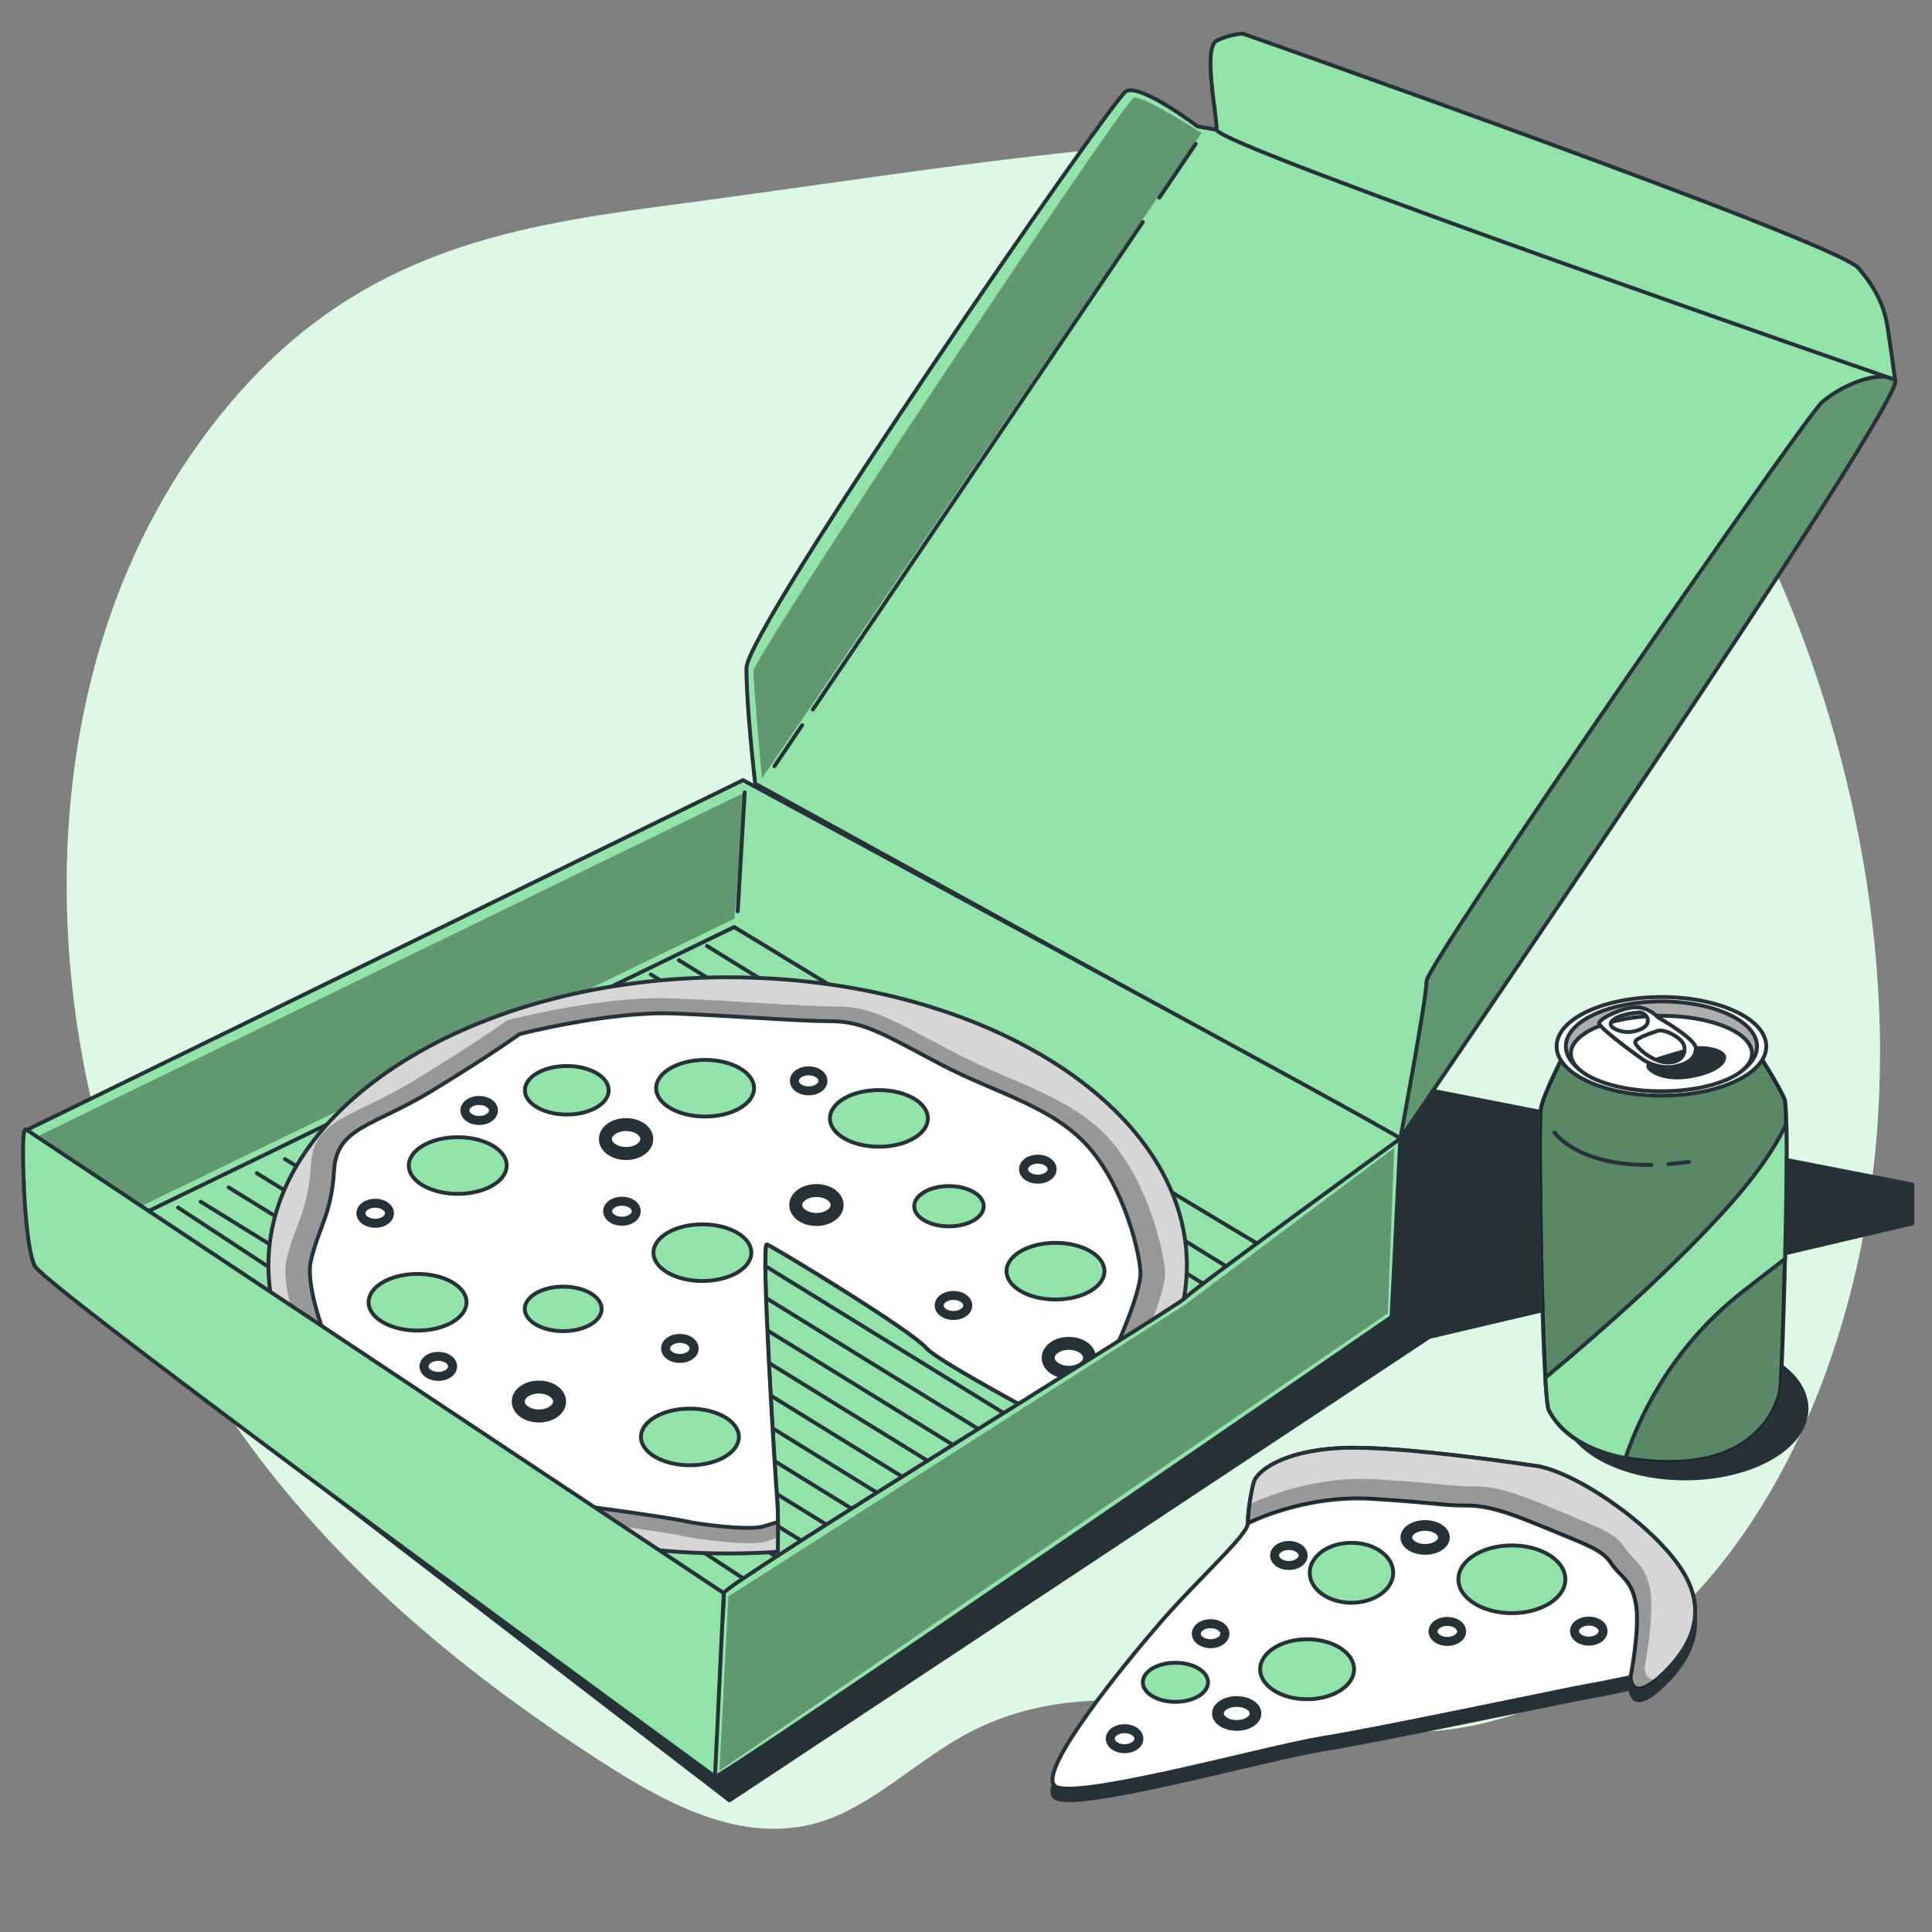 <svg xmlns="http://www.w3.org/2000/svg" viewBox="0 0 500 500"><rect x="0" y="0" width="500" height="500" fill="#808080" stroke="none"/><g id="background-simple"><g><path d="M486.55,272.02c-.07-30-5.07-59.48-13.24-86.8-24.39-81.56-80.73-152.81-153.99-149.22-46.98,2.3-93.94,10.18-140.92,16.42-40.1,5.33-79.97,10.21-113.59,46.06-14.55,15.52-26.72,35-34.84,56.82-22.56,60.68-13.23,132.31,13.56,184.62,26.79,52.31,68.66,88,112.27,116.11,17.78,11.46,37.88,22.08,58.1,14.93,12.45-4.4,23.34-15.08,35.31-21.73,40.3-22.37,83.67,3.95,126.31-1.72,25.33-3.37,50.39-18.6,69.43-42.2,22.75-28.2,36.36-67.33,40.28-106.46,.9-8.96,1.31-17.91,1.29-26.82Z" style="fill:#92E3A9;"></path><path d="M486.55,272.02c-.07-30-5.07-59.48-13.24-86.8-24.39-81.56-80.73-152.81-153.99-149.22-46.98,2.3-93.94,10.18-140.92,16.42-40.1,5.33-79.97,10.21-113.59,46.06-14.55,15.52-26.72,35-34.84,56.82-22.56,60.68-13.23,132.31,13.56,184.62,26.79,52.31,68.66,88,112.27,116.11,17.78,11.46,37.88,22.08,58.1,14.93,12.45-4.4,23.34-15.08,35.31-21.73,40.3-22.37,83.67,3.95,126.31-1.72,25.33-3.37,50.39-18.6,69.43-42.2,22.75-28.2,36.36-67.33,40.28-106.46,.9-8.96,1.31-17.91,1.29-26.82Z" style="fill:#fff; opacity:.7;"></path></g></g><g id="Pizza"><g><polygon points="9.04 327.69 188.78 465.93 369.95 345.98 494.93 316.62 494.93 306.56 348.98 278.04 9.04 327.69" style="fill:#263238; stroke:#263238; stroke-linecap:round; stroke-linejoin:round;"></polygon><g><path d="M314.89,33.6l-4.98-.9s-14.93-11.31-18.55-9.05-98.18,138.9-98.18,149.3,2.26,29.86,2.26,29.86l166.95,91.84L490.44,98.3" style="fill:#92E3A9; stroke:#263238; stroke-linecap:round; stroke-linejoin:round;"></path><path d="M310.94,34.42s-14.98-9.71-17.48-9.15c-2.5,.55-98.48,144.8-98.48,148.41s2.22,27.74,2.22,27.74L310.94,34.42Z" style="opacity:.33;"></path><polygon points="360.13 340.81 190.02 239.91 11.3 322.26 184.59 454.82 360.13 340.81" style="fill:#92E3A9; stroke:#263238; stroke-linecap:round; stroke-linejoin:round;"></polygon><g><line x1="182.97" y1="244.82" x2="344.76" y2="344.64" style="fill:#92E3A9; stroke:#263238; stroke-linecap:round; stroke-linejoin:round;"></line><line x1="175.69" y1="248.5" x2="337.48" y2="348.31" style="fill:#92E3A9; stroke:#263238; stroke-linecap:round; stroke-linejoin:round;"></line><line x1="168.41" y1="252.18" x2="330.2" y2="351.99" style="fill:#92E3A9; stroke:#263238; stroke-linecap:round; stroke-linejoin:round;"></line><line x1="161.13" y1="255.85" x2="322.92" y2="355.66" style="fill:#92E3A9; stroke:#263238; stroke-linecap:round; stroke-linejoin:round;"></line><line x1="153.85" y1="259.53" x2="315.64" y2="359.34" style="fill:#92E3A9; stroke:#263238; stroke-linecap:round; stroke-linejoin:round;"></line><line x1="146.57" y1="263.2" x2="308.36" y2="363.02" style="fill:#92E3A9; stroke:#263238; stroke-linecap:round; stroke-linejoin:round;"></line><line x1="139.29" y1="266.88" x2="301.08" y2="366.69" style="fill:#92E3A9; stroke:#263238; stroke-linecap:round; stroke-linejoin:round;"></line><line x1="132.01" y1="270.56" x2="293.8" y2="370.37" style="fill:#92E3A9; stroke:#263238; stroke-linecap:round; stroke-linejoin:round;"></line><line x1="124.73" y1="274.23" x2="286.52" y2="374.04" style="fill:#92E3A9; stroke:#263238; stroke-linecap:round; stroke-linejoin:round;"></line><line x1="117.44" y1="277.91" x2="279.24" y2="377.72" style="fill:#92E3A9; stroke:#263238; stroke-linecap:round; stroke-linejoin:round;"></line><line x1="110.16" y1="281.59" x2="271.96" y2="381.4" style="fill:#92E3A9; stroke:#263238; stroke-linecap:round; stroke-linejoin:round;"></line><line x1="102.88" y1="285.26" x2="264.68" y2="385.07" style="fill:#92E3A9; stroke:#263238; stroke-linecap:round; stroke-linejoin:round;"></line><line x1="95.6" y1="288.94" x2="257.4" y2="388.75" style="fill:#92E3A9; stroke:#263238; stroke-linecap:round; stroke-linejoin:round;"></line><line x1="88.32" y1="292.61" x2="250.12" y2="392.42" style="fill:#92E3A9; stroke:#263238; stroke-linecap:round; stroke-linejoin:round;"></line><line x1="81.04" y1="296.29" x2="242.84" y2="396.1" style="fill:#92E3A9; stroke:#263238; stroke-linecap:round; stroke-linejoin:round;"></line><line x1="73.76" y1="299.97" x2="235.56" y2="399.78" style="fill:#92E3A9; stroke:#263238; stroke-linecap:round; stroke-linejoin:round;"></line><line x1="66.48" y1="303.64" x2="228.28" y2="403.45" style="fill:#92E3A9; stroke:#263238; stroke-linecap:round; stroke-linejoin:round;"></line><line x1="59.2" y1="307.32" x2="221" y2="407.13" style="fill:#92E3A9; stroke:#263238; stroke-linecap:round; stroke-linejoin:round;"></line><line x1="51.92" y1="310.99" x2="213.72" y2="410.8" style="fill:#92E3A9; stroke:#263238; stroke-linecap:round; stroke-linejoin:round;"></line><line x1="46.09" y1="312.52" x2="204.21" y2="416.27" style="fill:#92E3A9; stroke:#263238; stroke-linecap:round; stroke-linejoin:round;"></line><line x1="37.36" y1="318.35" x2="191.88" y2="421.83" style="fill:#92E3A9; stroke:#263238; stroke-linecap:round; stroke-linejoin:round;"></line></g><path d="M192.28,201.91S8.74,291.53,6.93,292.43c-1.81,.9,1.2,33.44,2.11,35.25l180.98-87.77s169.08,103.16,169.08,101.35,4.21-45.25,3.3-46.61c-.9-1.36-170.12-92.75-170.12-92.75Z" style="fill:#92E3A9; stroke:#263238; stroke-linecap:round; stroke-linejoin:round;"></path><polygon points="10.22 293.85 192.73 205.08 190.07 237.74 11.51 324.3 10.22 293.85" style="opacity:.33;"></polygon><line x1="192.73" y1="205.08" x2="190.92" y2="235.84" style="fill:none; stroke:#263238; stroke-linecap:round; stroke-linejoin:round;"></line><g><path d="M362.4,294.66S494.96,101.02,490.44,98.3c-4.52-2.71-14.48,1.81-19,5.88-4.52,4.07-102.25,145.23-102.25,149.76s-6.79,40.72-6.79,40.72Z" style="fill:#92E3A9;"></path><path d="M362.4,294.66S494.96,101.02,490.44,98.3c-4.52-2.71-14.48,1.81-19,5.88-4.52,4.07-102.25,145.23-102.25,149.76s-6.79,40.72-6.79,40.72Z" style="opacity:.33;"></path><path d="M362.4,294.66S494.96,101.02,490.44,98.3c-4.52-2.71-14.48,1.81-19,5.88-4.52,4.07-102.25,145.23-102.25,149.76s-6.79,40.72-6.79,40.72Z" style="fill:none; stroke:#263238; stroke-linecap:round; stroke-linejoin:round;"></path></g><path d="M490.44,98.3s-175.55-60.63-175.55-64.7-3.62-21.26,0-23.07c3.62-1.81,6.79-1.81,6.79-1.81,0,0,153.38,53.84,159.26,60.63s6.79,11.76,7.24,13.57c.45,1.81,2.26,15.38,2.26,15.38Z" style="fill:#92E3A9; stroke:#263238; stroke-linecap:round; stroke-linejoin:round;"></path><line x1="300.03" y1="51.16" x2="309.46" y2="37.22" style="fill:none; stroke:#263238; stroke-linecap:round; stroke-linejoin:round;"></line><line x1="210.36" y1="183.62" x2="295.76" y2="57.47" style="fill:none; stroke:#263238; stroke-linecap:round; stroke-linejoin:round;"></line><line x1="200.42" y1="198.29" x2="207.61" y2="187.67" style="fill:none; stroke:#263238; stroke-linecap:round; stroke-linejoin:round;"></line></g><g><path d="M201.12,387.89c-.54-6.43-4.28-66.4-2.68-65.86s36.95,21.95,41.23,26.77c3,3.38,27.86,16.76,42.45,24.46,15.69-12.63,25.04-28.52,25.04-45.78,0-41.18-53.21-74.56-118.85-74.56s-118.85,33.38-118.85,74.56,53.21,74.56,118.85,74.56c4.39,0,8.71-.15,12.98-.44,.09-4.27,.14-10.04-.17-13.71Z" style="fill:#d6d6d6; stroke:#263238; stroke-linecap:round; stroke-linejoin:round;"></path><path d="M201.17,393.4c-.57-6.81-3.79-72.34-2.09-71.77,1.7,.57,39.13,23.25,43.67,28.36,2.51,2.82,19.43,12.25,34.05,20.1,5.95-5.15,13.6-12.76,15.54-15.67,2.82-4.24,9.18-19.77,9.18-24.72s-4.24-23.31-14.12-34.61c-9.89-11.3-25.42-14.83-40.25-22.6-14.83-7.77-21.19-12.01-30.37-12.01s-25.42-1.41-43.08-2.12c-17.66-.71-42.37,5.65-42.37,5.65,0,0-7.77,5.65-24.01,15.54-16.24,9.89-26.13,9.89-26.84,21.89-.71,12.01-4.24,15.54-6.36,24.72-2.12,9.18,8.47,34.61,15.54,43.08,7.06,8.47,33.19,21.89,44.49,22.6,11.3,.71,39.55,4.94,42.37,5.65,2.82,.71,17.66,2.82,21.89,1.41,.74-.25,.83-.37,2.52-.87-.02-2.34,.39-2.85,.24-4.63Z" style="opacity:.29;"></path><path d="M201.12,387.89c-.54-6.43-4.28-66.4-2.68-65.86s36.95,21.95,41.23,26.77c2.37,2.67,18.35,11.56,32.15,18.98,5.62-4.86,12.84-12.04,14.67-14.8,2.67-4,8.67-18.67,8.67-23.34s-4-22-13.34-32.67c-9.33-10.67-24-14-38.01-21.34-14-7.33-20-11.34-28.67-11.34s-24-1.33-40.67-2c-16.67-.67-40.01,5.33-40.01,5.33,0,0-7.33,5.33-22.67,14.67-15.34,9.33-24.67,9.33-25.34,20.67s-4,14.67-6,23.34,8,32.67,14.67,40.67c6.67,8,31.34,20.67,42.01,21.34,10.67,.67,37.34,4.67,40.01,5.33s16.67,2.67,20.67,1.33c.7-.23,1.94-.61,3.53-1.09-.02-2.21-.09-4.33-.23-6.01Z" style="fill:#fff; stroke:#263238; stroke-linecap:round; stroke-linejoin:round;"></path><ellipse cx="182.48" cy="281.63" rx="12.67" ry="7.33" style="fill:#92E3A9; stroke:#263238; stroke-linecap:round; stroke-linejoin:round;"></ellipse><ellipse cx="118.47" cy="301.64" rx="12.67" ry="7.33" style="fill:#92E3A9; stroke:#263238; stroke-linecap:round; stroke-linejoin:round;"></ellipse><path d="M155.71,338.74c0,3.18-4.46,5.76-9.95,5.76s-9.95-2.58-9.95-5.76,4.46-5.76,9.95-5.76,9.95,2.58,9.95,5.76Z" style="fill:#92E3A9; stroke:#263238; stroke-linecap:round; stroke-linejoin:round;"></path><path d="M254.58,312.17c0,2.88-4.03,5.21-8.99,5.21s-8.99-2.33-8.99-5.21,4.03-5.21,8.99-5.21,8.99,2.33,8.99,5.21Z" style="fill:#92E3A9; stroke:#263238; stroke-linecap:round; stroke-linejoin:round;"></path><ellipse cx="181.78" cy="324.19" rx="12.67" ry="7.33" style="fill:#92E3A9; stroke:#263238; stroke-linecap:round; stroke-linejoin:round;"></ellipse><ellipse cx="227.46" cy="289.44" rx="12.67" ry="7.33" style="fill:#92E3A9; stroke:#263238; stroke-linecap:round; stroke-linejoin:round;"></ellipse><ellipse cx="178.55" cy="371.88" rx="12.67" ry="7.33" style="fill:#92E3A9; stroke:#263238; stroke-linecap:round; stroke-linejoin:round;"></ellipse><ellipse cx="108.06" cy="337.02" rx="12.67" ry="7.33" style="fill:#92E3A9; stroke:#263238; stroke-linecap:round; stroke-linejoin:round;"></ellipse><ellipse cx="273.16" cy="328.98" rx="12.67" ry="7.33" style="fill:#92E3A9; stroke:#263238; stroke-linecap:round; stroke-linejoin:round;"></ellipse><ellipse cx="146.69" cy="282.16" rx="10.84" ry="6.28" style="fill:#92E3A9; stroke:#263238; stroke-linecap:round; stroke-linejoin:round;"></ellipse><path d="M211.29,317.28c-3.94,0-7.03-2.38-7.03-5.42s3.09-5.42,7.03-5.42,7.03,2.38,7.03,5.42-3.09,5.42-7.03,5.42Zm0-7.5c-2.11,0-3.68,1.1-3.68,2.07s1.57,2.07,3.68,2.07,3.68-1.1,3.68-2.07-1.57-2.07-3.68-2.07Z" style="fill:#263238;"></path><path d="M162.03,300.21c-3.94,0-7.03-2.38-7.03-5.42s3.09-5.42,7.03-5.42,7.03,2.38,7.03,5.42-3.09,5.42-7.03,5.42Zm0-7.5c-2.11,0-3.68,1.1-3.68,2.07s1.57,2.07,3.68,2.07,3.68-1.1,3.68-2.07-1.57-2.07-3.68-2.07Z" style="fill:#263238;"></path><path d="M276.62,356.83c-3.94,0-7.03-2.38-7.03-5.42s3.09-5.42,7.03-5.42,7.03,2.38,7.03,5.42-3.09,5.42-7.03,5.42Zm0-7.5c-2.11,0-3.68,1.1-3.68,2.07s1.57,2.07,3.68,2.07,3.68-1.1,3.68-2.07-1.57-2.07-3.68-2.07Z" style="fill:#263238;"></path><path d="M139.47,368.14c-3.94,0-7.03-2.38-7.03-5.42s3.09-5.42,7.03-5.42,7.03,2.38,7.03,5.42-3.09,5.42-7.03,5.42Zm0-7.5c-2.11,0-3.68,1.1-3.68,2.07s1.57,2.07,3.68,2.07,3.68-1.1,3.68-2.07-1.57-2.07-3.68-2.07Z" style="fill:#263238;"></path><path d="M160.96,317.21c-2.72,0-4.86-1.65-4.86-3.75s2.13-3.75,4.86-3.75,4.86,1.65,4.86,3.75-2.13,3.75-4.86,3.75Zm0-5.18c-1.46,0-2.54,.76-2.54,1.43s1.09,1.43,2.54,1.43,2.54-.76,2.54-1.43-1.09-1.43-2.54-1.43Z" style="fill:#263238;"></path><path d="M124.01,291.14c-2.72,0-4.86-1.65-4.86-3.75s2.13-3.75,4.86-3.75,4.86,1.65,4.86,3.75-2.13,3.75-4.86,3.75Zm0-5.18c-1.46,0-2.54,.76-2.54,1.43s1.09,1.43,2.54,1.43,2.54-.76,2.54-1.43-1.09-1.43-2.54-1.43Z" style="fill:#263238;"></path><path d="M268.59,306.33c-2.72,0-4.86-1.65-4.86-3.75s2.13-3.75,4.86-3.75,4.86,1.65,4.86,3.75-2.13,3.75-4.86,3.75Zm0-5.18c-1.46,0-2.54,.76-2.54,1.43s1.09,1.43,2.54,1.43,2.54-.76,2.54-1.43-1.09-1.43-2.54-1.43Z" style="fill:#263238;"></path><path d="M246.76,341.6c-2.72,0-4.86-1.65-4.86-3.75s2.13-3.75,4.86-3.75,4.86,1.65,4.86,3.75-2.13,3.75-4.86,3.75Zm0-5.18c-1.46,0-2.54,.76-2.54,1.43s1.09,1.43,2.54,1.43,2.54-.76,2.54-1.43-1.09-1.43-2.54-1.43Z" style="fill:#263238;"></path><path d="M113.43,357.37c-2.72,0-4.86-1.65-4.86-3.75s2.13-3.75,4.86-3.75,4.86,1.65,4.86,3.75-2.13,3.75-4.86,3.75Zm0-5.18c-1.46,0-2.54,.76-2.54,1.43s1.09,1.43,2.54,1.43,2.54-.76,2.54-1.43-1.09-1.43-2.54-1.43Z" style="fill:#263238;"></path><path d="M175.95,352.72c-2.72,0-4.86-1.65-4.86-3.75s2.13-3.75,4.86-3.75,4.86,1.65,4.86,3.75-2.13,3.75-4.86,3.75Zm0-5.18c-1.46,0-2.54,.76-2.54,1.43s1.09,1.43,2.54,1.43,2.54-.76,2.54-1.43-1.09-1.43-2.54-1.43Z" style="fill:#263238;"></path><path d="M209.28,283.47c-2.72,0-4.86-1.65-4.86-3.75s2.13-3.75,4.86-3.75,4.86,1.65,4.86,3.75-2.13,3.75-4.86,3.75Zm0-5.18c-1.46,0-2.54,.76-2.54,1.43s1.09,1.43,2.54,1.43,2.54-.76,2.54-1.43-1.09-1.43-2.54-1.43Z" style="fill:#263238;"></path><path d="M97.1,317.74c-2.72,0-4.86-1.65-4.86-3.75s2.13-3.75,4.86-3.75,4.86,1.65,4.86,3.75-2.13,3.75-4.86,3.75Zm0-5.18c-1.46,0-2.54,.76-2.54,1.43s1.09,1.43,2.54,1.43,2.54-.76,2.54-1.43-1.09-1.43-2.54-1.43Z" style="fill:#263238;"></path></g><path d="M362.4,294.66s-54.38,39.48-55.74,41.29c-1.36,1.81-119.81,74.53-119.35,76.34,.45,1.81-4.07,47.05-2.26,47.51,1.81,.45,175.09-118.99,175.09-118.99l2.26-46.15Z" style="fill:#92E3A9; stroke:#263238; stroke-linecap:round; stroke-linejoin:round;"></path><polygon points="360.82 297.09 306.63 337.7 188.51 413.16 186.2 458.25 359.15 339.88 360.82 297.09" style="opacity:.33;"></polygon><path d="M187.3,412.29L6.93,292.43s-.89-1.44-.96,4.05c-.12,9.02,.82,27.27,3.07,31.2,3.62,6.33,176,132.11,176,132.11l2.26-47.51Z" style="fill:#92E3A9; stroke:#263238; stroke-linecap:round; stroke-linejoin:round;"></path></g></g><g id="Soda"><g><ellipse cx="436.12" cy="364.55" rx="31.4" ry="18.06" style="fill:#263238; stroke:#263238; stroke-linecap:round; stroke-linejoin:round;"></ellipse><path d="M404.7,272.95s-5.18,9.99-5.92,13.87c-.74,3.88,.37,74.71,2.03,78.04,1.66,3.33,7.94,13.15,30.51,13.5,24.22,.37,28.85-15.35,29.4-18.49,.55-3.14,2.59-71.93,1.11-75.45-1.48-3.51-6.47-11.28-6.47-11.28l-50.67-.19Z" style="fill:#92E3A9; stroke:#263238; stroke-linecap:round; stroke-linejoin:round;"></path><path d="M404.7,272.95s-5.18,9.99-5.92,13.87c-.74,3.88,.37,74.71,2.03,78.04,1.66,3.33,7.94,13.15,30.51,13.5,24.22,.37,28.85-15.35,29.4-18.49,.55-3.14,2.59-71.93,1.11-75.45-1.48-3.51-6.47-11.28-6.47-11.28l-50.67-.19Z" style="opacity:.4; stroke:#263238; stroke-linecap:round; stroke-linejoin:round;"></path><ellipse cx="429.98" cy="270.79" rx="27.13" ry="12.76" style="fill:#fff; stroke:#263238; stroke-linecap:round; stroke-linejoin:round;"></ellipse><ellipse cx="429.98" cy="270.79" rx="24.74" ry="11.63" style="fill:#adadad; stroke:#263238; stroke-linecap:round; stroke-linejoin:round;"></ellipse><ellipse cx="429.98" cy="272.65" rx="23.44" ry="9.77" style="fill:#fff; stroke:#263238; stroke-linecap:round; stroke-linejoin:round;"></ellipse><path d="M429.36,274s-3.51,1.17-2.67,2.34c.84,1.17,4.51,3.34,11.03,2.17,6.52-1.17,9.19-3.84,8.36-5.35-.84-1.5-5.01-2.17-7.19-1.84-2.17,.33-9.53,2.67-9.53,2.67Z" style="fill:#263238; stroke:#263238; stroke-linecap:round; stroke-linejoin:round;"></path><path d="M429.12,263.32s-2.31-2.64-5.72-2.64-9.34,2.86-9.56,4.07c-.22,1.21,11.32,9.56,12.2,10,.88,.44,4.07,1.98,7.59,1.21,3.52-.77,5.17-2.2,5.26-4.63,.09-2.43-9.76-8.01-9.76-8.01Zm-8.58,3.74c-1.98-.22-5.17-1.54-2.97-3.19,2.2-1.65,6.82-1.87,6.82-1.87,.77,0,2.53,1.1,1.98,2.75-.55,1.65-3.85,2.53-5.83,2.31Zm11.43,7.92c-4.18,.22-8.8-4.18-8.8-5.28s5.39-2.75,5.39-2.75c1.65-.99,5.61,1.1,6.82,2.75,1.21,1.65,.77,5.06-3.41,5.28Z" style="fill:#fff; stroke:#263238; stroke-linecap:round; stroke-linejoin:round;"></path><path d="M431.76,301.28c1.68-.13,3.44-.33,5.3-.59" style="fill:none; stroke:#263238; stroke-linecap:round; stroke-linejoin:round;"></path><path d="M402.29,293.1s5.87,8.66,25.13,8.38" style="fill:none; stroke:#263238; stroke-linecap:round; stroke-linejoin:round;"></path><path d="M462.3,290.78c-2.59,5.68-7.52,13.27-16.62,23.21-14.36,15.69-32.52,31.58-45.75,42.55,.27,4.6,.56,7.69,.88,8.32,1.36,2.73,5.84,9.83,19.85,12.48,4.42-12.91,13.24-29.81,30.77-43.4,3.9-3.03,7.39-5.73,10.54-8.17,.31-13.26,.51-27.11,.34-34.98Z" style="fill:#92E3A9; stroke:#263238; stroke-linecap:round; stroke-linejoin:round;"></path></g></g><g id="Pizza_slice"><g><path d="M396.47,382.23s-34.51-5.25-49.52-4.5c-15.01,.75-21.76,6-22.51,9-.75,3-1.5,7.5-1.5,10.5s-12.75,14.25-22.51,25.51-31.37,37.77-27.62,42.28c3.75,4.5,55.38-10.02,69.64-12.27,14.25-2.25,63.77-12.75,68.27-13.5,4.5-.75,11.25-2.25,11.25-2.25,0,0,0,6.75,7.5,0,7.5-6.75,13.5-16.51,5.25-28.51-8.25-12-28.51-25.51-38.26-26.26Z" style="fill:#263238; stroke:#263238; stroke-linecap:round; stroke-linejoin:round;"></path><path d="M396.47,379.25s-34.51-5.25-49.52-4.5c-15.01,.75-21.76,6-22.51,9-.75,3-1.5,7.5-1.5,10.5s-12.75,14.25-22.51,25.51c-9.75,11.25-31.37,37.77-27.62,42.28,3.75,4.5,55.38-10.02,69.64-12.27,14.25-2.25,63.77-12.75,68.27-13.5,4.5-.75,11.25-2.25,11.25-2.25,0,0,0,6.75,7.5,0,7.5-6.75,13.5-16.51,5.25-28.51-8.25-12-28.51-25.51-38.26-26.26Z" style="fill:#fff; stroke:#263238; stroke-linecap:round; stroke-linejoin:round;"></path><path d="M434.73,405.5c-8.25-12-28.51-25.51-38.26-26.26,0,0-34.51-5.25-49.52-4.5-15.01,.75-21.76,6-22.51,9-.75,3-1.5,7.5-1.5,10.5,0,0,14.44-7.48,32.33-6.33,17.89,1.15,17.89,1.73,24.23,1.73s12.12,2.31,21.92,6.35c9.81,4.04,13.27,5.19,15.58,8.65,2.31,3.46,5.19,4.04,6.35,10.38,1.15,6.35-1.38,18.98-1.38,18.98,0,0,0,6.75,7.5,0,7.5-6.75,13.5-16.51,5.25-28.51Z" style="fill:#d6d6d6; stroke:#263238; stroke-linecap:round; stroke-linejoin:round;"></path><path d="M425.63,431.49s2.62-13.33,1.43-20.02c-1.2-6.7-4.19-7.3-6.58-10.96-2.39-3.65-5.98-4.87-16.15-9.13-10.17-4.26-16.15-6.7-22.73-6.7s-6.58-.61-25.12-1.83c-16.77-1.1-30.62,5.25-33.11,6.48-.25,1.76-.42,3.51-.42,4.92,0,0,14.44-7.48,32.33-6.33,17.89,1.15,17.89,1.73,24.23,1.73s12.12,2.31,21.92,6.35c9.81,4.04,13.27,5.19,15.58,8.65,2.31,3.46,5.19,4.04,6.35,10.38,1.15,6.35-1.38,18.98-1.38,18.98,0,0,0,6.42,6.97,.46-3.32,1.05-3.32-2.99-3.32-2.99Z" style="opacity:.29;"></path><ellipse cx="391.27" cy="408.72" rx="13.84" ry="8.77" style="fill:#92E3A9; stroke:#263238; stroke-linecap:round; stroke-linejoin:round;"></ellipse><ellipse cx="338.28" cy="432" rx="12.15" ry="7.76" style="fill:#92E3A9; stroke:#263238; stroke-linecap:round; stroke-linejoin:round;"></ellipse><ellipse cx="349.76" cy="407.03" rx="10.8" ry="7.76" style="fill:#92E3A9; stroke:#263238; stroke-linecap:round; stroke-linejoin:round;"></ellipse><ellipse cx="304.2" cy="435.38" rx="8.44" ry="5.06" style="fill:#92E3A9; stroke:#263238; stroke-linecap:round; stroke-linejoin:round;"></ellipse><path d="M374.57,425.96c-2.72,0-4.86-1.65-4.86-3.75s2.13-3.75,4.86-3.75,4.86,1.65,4.86,3.75-2.13,3.75-4.86,3.75Zm0-5.18c-1.46,0-2.54,.76-2.54,1.43s1.09,1.43,2.54,1.43,2.54-.76,2.54-1.43-1.09-1.43-2.54-1.43Z" style="fill:#263238;"></path><path d="M291.04,453.72c-2.72,0-4.86-1.65-4.86-3.75s2.13-3.75,4.86-3.75,4.86,1.65,4.86,3.75-2.13,3.75-4.86,3.75Zm0-5.18c-1.46,0-2.54,.76-2.54,1.43s1.09,1.43,2.54,1.43,2.54-.76,2.54-1.43-1.09-1.43-2.54-1.43Z" style="fill:#263238;"></path><path d="M333.56,406.31c-2.72,0-4.86-1.65-4.86-3.75s2.13-3.75,4.86-3.75,4.86,1.65,4.86,3.75-2.13,3.75-4.86,3.75Zm0-5.18c-1.46,0-2.54,.76-2.54,1.43s1.09,1.43,2.54,1.43,2.54-.76,2.54-1.43-1.09-1.43-2.54-1.43Z" style="fill:#263238;"></path><path d="M411.18,425.88c-2.72,0-4.86-1.65-4.86-3.75s2.13-3.75,4.86-3.75,4.86,1.65,4.86,3.75-2.13,3.75-4.86,3.75Zm0-5.18c-1.46,0-2.54,.76-2.54,1.43s1.09,1.43,2.54,1.43,2.54-.76,2.54-1.43-1.09-1.43-2.54-1.43Z" style="fill:#263238;"></path><path d="M368.82,402.37c-3.58,0-6.38-1.97-6.38-4.48s2.8-4.48,6.38-4.48,6.38,1.97,6.38,4.48-2.8,4.48-6.38,4.48Zm0-6.2c-1.91,0-3.34,.9-3.34,1.71s1.43,1.71,3.34,1.71,3.34-.9,3.34-1.71-1.43-1.71-3.34-1.71Z" style="fill:#263238;"></path><path d="M320.06,447.93c-3.58,0-6.38-1.97-6.38-4.48s2.8-4.48,6.38-4.48,6.38,1.97,6.38,4.48-2.8,4.48-6.38,4.48Zm0-6.2c-1.91,0-3.34,.9-3.34,1.71s1.43,1.71,3.34,1.71,3.34-.9,3.34-1.71-1.43-1.71-3.34-1.71Z" style="fill:#263238;"></path><path d="M313.31,426.55c-2.72,0-4.86-1.65-4.86-3.75s2.13-3.75,4.86-3.75,4.86,1.65,4.86,3.75-2.13,3.75-4.86,3.75Zm0-5.18c-1.46,0-2.54,.76-2.54,1.43s1.09,1.43,2.54,1.43,2.54-.76,2.54-1.43-1.09-1.43-2.54-1.43Z" style="fill:#263238;"></path></g></g></svg>
